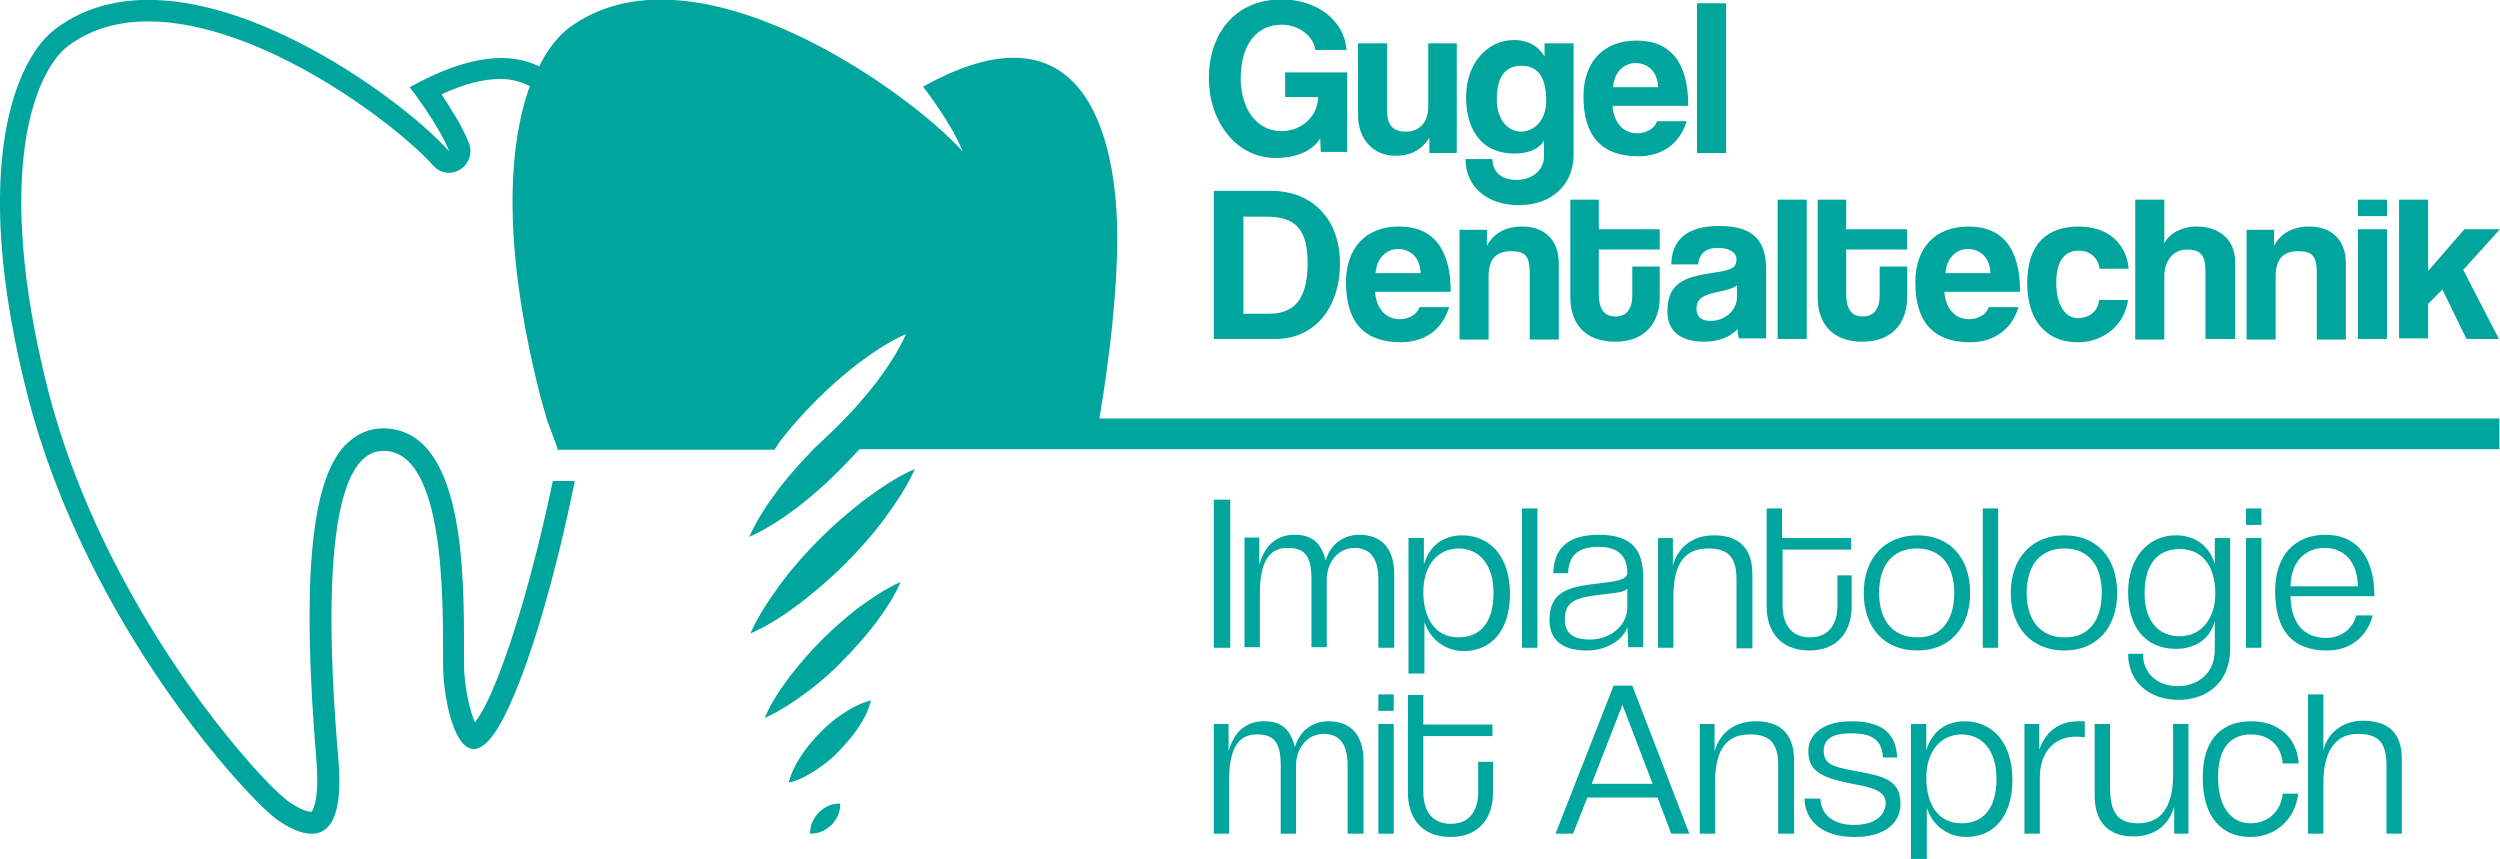 <?xml version="1.0" encoding="utf-8"?>
<!-- Generator: Adobe Illustrator 24.1.0, SVG Export Plug-In . SVG Version: 6.00 Build 0)  -->
<svg version="1.1" id="Livello_1" xmlns="http://www.w3.org/2000/svg" xmlns:xlink="http://www.w3.org/1999/xlink" x="0px" y="0px"
	 width="455.8px" height="156.6px" viewBox="0 0 455.8 156.6" style="enable-background:new 0 0 455.8 156.6;" xml:space="preserve"
	>
<style type="text/css">
	.st0{fill:#00A59E;}
</style>
<g>
	<g>
		<path class="st0" d="M240.8,27.9l-0.1-2.7c-1.3,2.3-4.4,3.6-8.1,3.6c-7.5,0-12.2-7-12.2-14.5c0-8,4.6-14.4,13.3-14.4
			c6.4,0,11.4,3.8,11.8,9.2h-5.7c-0.3-2.5-3-4.6-6.1-4.6c-4.5,0-7.5,3.5-7.5,9.9c0,4.4,2.2,9.5,7.5,9.5c3.7,0,6.6-2.8,6.6-6.2h-6
			v-4.5h11.3v14.5H240.8z"/>
		<path class="st0" d="M260.6,27.9v-2.8c-1.4,2.3-3.5,3.3-6.2,3.3c-4,0-6.8-3-6.8-7.4V7.9h5.3v12.4c0,2.5,1.1,3.7,3.4,3.7
			c2.7,0,4.1-1.9,4.1-4.6V7.9h5.2v20H260.6z"/>
		<path class="st0" d="M281.7,25.2c-0.7,1.8-2.9,2.8-5.5,2.8c-6.6,0-8.9-5-8.9-10.3c0-6.2,3.9-10.4,8.7-10.4c2.5,0,4.4,1,5.6,3V7.9
			h5.3v20.2c0,6-4.4,9.3-10,9.3c-5.6,0-9.7-3.2-9.7-8.4h4.9c0,2.4,1.7,3.8,4.4,3.8c2.8,0,5-1.7,5-4.3V25.2z M281.9,18.4
			c0-4.4-1.5-6.4-4.5-6.4c-3,0-4.5,2-4.5,6.1c0,3.6,1.9,5.9,4.5,5.9C279.9,23.9,281.9,21.8,281.9,18.4z"/>
		<path class="st0" d="M294,19.3c0.2,3,1.9,5,4.5,5c1.7,0,3.2-0.9,3.6-2.2h5.4c-1.2,4.1-4.5,6.4-8.8,6.4c-6.7,0-10-3.7-10-10.9
			c0-6.2,3.5-10.2,9.7-10.2s9.4,4,9.4,11.9H294z M302.3,15.9c-0.1-3-2-4.4-4.1-4.4c-2.1,0-3.9,1.6-4.1,4.4H302.3z"/>
		<path class="st0" d="M309.4,27.9V0.6h5.3v27.3H309.4z"/>
	</g>
	<g>
		<path class="st0" d="M221.3,61.8v-27h10.5c7.3,0,12.5,5,12.5,13.2s-4.7,13.8-11.7,13.8H221.3z M231.4,57.2c4.9,0,7-3.1,7-9.2
			s-2.1-8.5-7.5-8.5h-4.2v17.7H231.4z"/>
		<path class="st0" d="M250.7,53.2c0.2,3,1.9,5,4.5,5c1.7,0,3.2-0.9,3.6-2.2h5.4c-1.2,4.1-4.5,6.4-8.8,6.4c-6.7,0-10-3.7-10-10.9
			c0-6.2,3.5-10.2,9.7-10.2c6.1,0,9.4,4,9.4,11.9H250.7z M259,49.8c-0.1-3-2-4.4-4.1-4.4c-2.1,0-3.9,1.6-4.1,4.4H259z"/>
		<path class="st0" d="M278.9,61.8V49.7c0-3.1-0.9-3.9-3.4-3.9c-2.8,0-4.1,1.5-4.1,4.6v11.5h-5.3v-20h5v2.9c1.2-2.2,3.3-3.5,6.5-3.5
			c3.8,0,6.6,2.3,6.6,6.7v13.9H278.9z"/>
		<path class="st0" d="M297.7,48.6h4.9v5.7c0,4.2-2.4,8-8.1,8c-5.9,0-8.2-3.7-8.2-8.1V36.4h5.2v5.4h11.1v3.7h-11.1v8.2
			c0,2.5,0.9,4,3,4c2.1,0,3.1-1.4,3.1-3.9V48.6z"/>
		<path class="st0" d="M317.1,61.8c-0.2-0.5-0.3-1.2-0.3-1.8c-1.3,1.4-3.4,2.3-6.1,2.3c-4.6,0-6.7-2.2-6.7-5.5
			c0-5.8,3.9-6.4,9.2-7.2c2.6-0.4,3.4-0.9,3.4-2.3c0-1.3-1.3-2.1-3.4-2.1c-2.4,0-3.4,1.2-3.6,3h-4.9c0.1-4.1,2.4-7,8.8-7
			c6.3,0,8.5,2.8,8.5,7.9v12.6H317.1z M316.7,52c-0.5,0.5-1.5,0.8-3.4,1.2c-3,0.6-4,1.4-4,3.1c0,1.5,0.9,2.2,2.6,2.2
			c2.7,0,4.8-2,4.8-4.4L316.7,52z"/>
		<path class="st0" d="M324.1,61.8V36.4h5.3v25.4H324.1z"/>
		<path class="st0" d="M342.8,48.6h4.9v5.7c0,4.2-2.4,8-8.1,8c-5.9,0-8.2-3.7-8.2-8.1V36.4h5.2v5.4h11.1v3.7h-11.1v8.2
			c0,2.5,0.9,4,3,4c2.1,0,3.1-1.4,3.1-3.9V48.6z"/>
		<path class="st0" d="M354.5,53.2c0.2,3,1.9,5,4.5,5c1.7,0,3.2-0.9,3.6-2.2h5.4c-1.2,4.1-4.5,6.4-8.8,6.4c-6.7,0-10-3.7-10-10.9
			c0-6.2,3.5-10.2,9.7-10.2s9.4,4,9.4,11.9H354.5z M362.9,49.8c-0.1-3-2-4.4-4.1-4.4c-2.1,0-3.9,1.6-4.1,4.4H362.9z"/>
		<path class="st0" d="M388,54.6c-0.6,4.6-4.4,7.8-9.2,7.8c-5.4,0-9.2-3.6-9.2-10.8c0-7.2,3.7-10.3,9.4-10.3c5.2,0,8.7,3,9.1,7.7
			h-5.3c-0.3-2.1-1.8-3.3-3.8-3.3c-2.2,0-4.1,1.4-4.1,5.8c0,4.4,1.8,6.5,3.9,6.5c2.1,0,3.7-1.2,3.9-3.3H388z"/>
		<path class="st0" d="M402.1,61.8V49.4c0-3-1-3.9-3.4-3.9c-2.6,0-4.1,2.2-4.1,4.9v11.5h-5.3V36.4h5.3v8c0.8-1.8,3.2-3.1,5.9-3.1
			c4.1,0,7,2.4,7,6.4v14.1H402.1z"/>
		<path class="st0" d="M422.4,61.8V49.7c0-3.1-0.9-3.9-3.4-3.9c-2.8,0-4.1,1.5-4.1,4.6v11.5h-5.3v-20h5v2.9c1.2-2.2,3.3-3.5,6.5-3.5
			c3.8,0,6.6,2.3,6.6,6.7v13.9H422.4z"/>
		<path class="st0" d="M429.9,39.4v-3h5.3v3H429.9z M429.9,61.8v-20h5.3v20H429.9z"/>
		<path class="st0" d="M449.7,61.8l-4.4-9l-2.6,2.6v6.3h-5.3V36.4h5.3v13l6.6-7.6h6.5l-6.7,7.4l6.5,12.6H449.7z"/>
	</g>
	<path class="st0" d="M221.3,118.1v-27h3v27H221.3z"/>
	<path class="st0" d="M251.3,118.1v-12.5c0-4.1-1.7-5.7-4.4-5.7c-2.9,0-5,2.6-5,5.7v12.4h-2.8v-12.5c0-4.5-1.5-5.6-4.4-5.6
		c-3.9,0-5,3.6-5,8.3v9.8h-2.8v-20h2.7v5c1.1-4.1,3.7-5.5,6.4-5.5c3,0,4.8,1.2,5.7,4.7c0.9-3.2,3.5-4.7,6.1-4.7
		c3.8,0,6.4,2.2,6.4,7.2v13.4H251.3z"/>
	<path class="st0" d="M256.8,122.7V98.1h2.8v4.8c1.2-4,4.2-5.3,7-5.3c5,0,8.7,3.8,8.7,10.7c0,6.5-3.3,10.4-8.4,10.4
		c-2.8,0-5.9-1.5-7.2-5.3v9.4H256.8z M272.3,108.1c0-5.2-2.6-8.1-6.4-8.1c-3.6,0-6.4,2.9-6.4,7.9c0,4.6,2,8.3,6.4,8.3
		C269.9,116.2,272.3,113.5,272.3,108.1z"/>
	<path class="st0" d="M348.4,156.6V132h2.8v4.8c1.2-4,4.2-5.3,7-5.3c5,0,8.7,3.8,8.7,10.7c0,6.5-3.3,10.4-8.4,10.4
		c-2.8,0-5.9-1.5-7.2-5.3v9.4H348.4z M364,142c0-5.2-2.6-8.1-6.4-8.1c-3.6,0-6.4,2.9-6.4,7.9c0,4.6,2,8.3,6.4,8.3
		C361.6,150.1,364,147.4,364,142z"/>
	<path class="st0" d="M277.5,118.1V92.7h2.8v25.4H277.5z"/>
	<path class="st0" d="M296.9,118.1c-0.1-0.2-0.1-3.3-0.2-3.7c-0.9,2.4-3.9,4.2-7.4,4.2c-4.8,0-6.8-2.2-6.8-5.6c0-5.1,3.4-6,8.7-6.6
		c3.4-0.4,5.3-0.6,5.5-1.9c0-3-1.5-4.8-5.3-4.8c-3.9,0-5.4,1.8-5.5,4.8h-2.7c0.1-4.1,2.2-7,8.3-7c6.1,0,8.1,2.8,8.1,7.9v12.6H296.9z
		 M296.7,107.3c-0.6,0.8-2.6,0.8-5.5,1.2c-3.9,0.5-5.9,1.2-5.9,4.4c0,2.4,1.3,3.7,4.6,3.7c3.4,0,6.6-2.2,6.8-5.7L296.7,107.3z"/>
	<path class="st0" d="M316.6,118.1v-12.5c0-4.4-1.9-5.6-5.2-5.6c-5,0-6.3,3.9-6.3,8.8v9.3h-2.8v-20h2.7v5c1.1-3.9,4.2-5.5,7.5-5.5
		c4.1,0,7,1.9,7,7.2v13.4H316.6z"/>
	<path class="st0" d="M335,104.9h2.6v5.7c0,4.2-2.3,8-7.7,8c-5.5,0-7.8-3.7-7.8-8V92.7h2.8v5.4h12.6v2.1H325v10.2
		c0,3.3,1.5,5.8,5,5.8c3.5,0,5-2.5,5-5.8V104.9z"/>
	<path class="st0" d="M339.8,108.1c0-6.3,3.8-10.5,9.8-10.5c5.9,0,9.6,4.1,9.6,10.5c0,6.3-3.7,10.5-9.6,10.5
		C343.4,118.6,339.8,114.3,339.8,108.1z M356.3,108.1c0-5.1-2.5-8.1-6.8-8.1c-4.4,0-6.9,3-6.9,8.1c0,5,2.5,8.1,6.9,8.1
		C353.8,116.3,356.3,113.2,356.3,108.1z"/>
	<path class="st0" d="M361.5,118.1V92.7h2.8v25.4H361.5z"/>
	<path class="st0" d="M366.6,108.1c0-6.3,3.8-10.5,9.8-10.5c5.9,0,9.6,4.1,9.6,10.5c0,6.3-3.7,10.5-9.6,10.5
		C370.3,118.6,366.6,114.3,366.6,108.1z M383.2,108.1c0-5.1-2.5-8.1-6.8-8.1c-4.4,0-6.9,3-6.9,8.1c0,5,2.5,8.1,6.9,8.1
		C380.7,116.3,383.2,113.2,383.2,108.1z"/>
	<path class="st0" d="M403.8,113.2c-0.9,3.7-4.1,5.1-7,5.1c-5.9,0-8.8-4.2-8.8-10.3c0-6.5,3.8-10.4,8.7-10.4c2.8,0,5.9,1.3,7.1,5.2
		v-4.7h2.8v20.2c0,6-4.1,9.3-9.4,9.3c-5.3,0-9.2-3.2-9.2-8.4h2.7c0,3.7,2.8,5.9,6.3,5.9c3.8,0,6.8-2.4,6.8-6.6V113.2z M403.9,108.3
		c0-5.4-2.6-8.2-6.5-8.2c-3.9,0-6.4,2.6-6.4,8.1c0,5.1,2.6,7.8,6.4,7.8C401.6,116,403.9,112.4,403.9,108.3z"/>
	<path class="st0" d="M409.5,95.7v-3h2.8v3H409.5z M409.5,118.1v-20h2.8v20H409.5z"/>
	<path class="st0" d="M432.6,112.2c-1.1,4.1-4.3,6.4-8.3,6.4c-6.3,0-9.5-3.6-9.5-10.9c0-6.2,3.4-10.2,9.2-10.2
		c5.8,0,8.9,4.2,8.9,11.2h-15.3c0.1,4.9,2.4,7.6,6.5,7.6c2.6,0,4.8-1.5,5.5-4.1H432.6z M429.9,106.9c-0.1-4.4-2.4-7-6.1-7
		c-3.7,0-6.1,2.7-6.2,7H429.9z"/>
	<path class="st0" d="M245.7,152v-12.5c0-4.1-1.7-5.7-4.4-5.7c-2.9,0-5,2.6-5,5.7V152h-2.8v-12.5c0-4.5-1.5-5.6-4.4-5.6
		c-3.9,0-5,3.6-5,8.3v9.8h-2.8v-20h2.7v5c1.1-4.1,3.7-5.5,6.4-5.5c3,0,4.8,1.2,5.7,4.7c0.9-3.2,3.5-4.7,6.1-4.7
		c3.8,0,6.4,2.2,6.4,7.2V152H245.7z"/>
	<path class="st0" d="M251.3,129.6v-3h2.8v3H251.3z M251.3,152v-20h2.8v20H251.3z"/>
	<path class="st0" d="M269.6,138.9h2.6v5.7c0,4.2-2.3,8-7.7,8c-5.5,0-7.8-3.7-7.8-8v-17.9h2.8v5.4h12.6v2.1h-12.6v10.2
		c0,3.3,1.5,5.8,5,5.8c3.5,0,5-2.5,5-5.8V138.9z"/>
	<path class="st0" d="M304.7,152l-2.5-6.6h-12.8l-2.6,6.6h-3.2l10.6-27h3.4l10.4,27H304.7z M295.8,128.5l-5.6,14.4h11.1L295.8,128.5
		z"/>
	<path class="st0" d="M324.2,152v-12.5c0-4.4-1.9-5.6-5.2-5.6c-5,0-6.3,3.9-6.3,8.8v9.3h-2.8v-20h2.7v5c1.1-3.9,4.2-5.5,7.5-5.5
		c4.1,0,7,1.9,7,7.2V152H324.2z"/>
	<path class="st0" d="M343.3,138.1c-0.2-3-1.7-4.4-5.7-4.4c-3.2,0-5.1,0.8-5.1,3.2c0,2.3,1.5,2.9,5.4,3.6c5.5,1,8.6,1.6,8.6,6.1
		c0,3.4-2.8,6-8.4,6c-5.6,0-9-2.7-9.1-7h2.9c0.1,3,2.4,4.8,6.1,4.8c4.4,0,5.8-2.2,5.8-4c0-2.4-3-2.9-6.1-3.5c-6.2-1.2-8-2.6-8-6
		c0-3,2.7-5.4,7.8-5.4c6,0,8.2,2.5,8.4,6.6H343.3z"/>
	<path class="st0" d="M369.1,152v-20h2.7v4.7c1.4-4.1,4.5-5.2,7.2-5.2h1.1v2.9c-0.4,0-0.9-0.1-1.5-0.1c-4.6,0-6.7,3.4-6.7,7.5V152
		H369.1z"/>
	<path class="st0" d="M396.4,152v-4.9c-1.2,4-4.3,5.4-7.4,5.4c-4.2,0-7.1-2.2-7.1-7.5V132h2.8v11.4c0,5,1.5,6.7,5.2,6.7
		c5,0,6.3-4.4,6.3-8.8V132h2.8v20H396.4z"/>
	<path class="st0" d="M419,144.8c-0.6,4.6-4.1,7.8-8.7,7.8c-5.2,0-8.7-3.6-8.7-10.8c0-7.2,3.6-10.3,8.9-10.3c4.9,0,8.3,3,8.6,7.7
		h-2.9c-0.3-3.4-2.6-5.3-5.8-5.3c-3.5,0-6,2.2-6,7.8c0,5.6,2.5,8.4,5.9,8.4c3.1,0,5.5-2,5.9-5.4H419z"/>
	<path class="st0" d="M435.1,152v-12.6c0-4.4-1.9-5.6-5.2-5.6c-5,0-6.3,4.6-6.3,8.9v9.3h-2.8v-25.4h2.8v10.2
		c0.9-3.7,4.1-5.4,7.2-5.4c4.3,0,7.1,1.9,7.1,7V152H435.1z"/>
	<path class="st0" d="M149.5,98.2c-2.5,2.5-4.9,5.2-7,8c-2.1,2.9-4.2,5.9-5.7,9.3c3.5-1.5,6.5-3.6,9.3-5.7c2.8-2.2,5.5-4.5,8-7
		c2.5-2.5,4.9-5.2,7-8c2.1-2.9,4.2-5.9,5.7-9.3c-3.5,1.5-6.4,3.6-9.3,5.7C154.7,93.4,152,95.7,149.5,98.2z"/>
	<path class="st0" d="M149.9,116.6c-2.1,2.1-4,4.3-5.8,6.6c-1.8,2.4-3.5,4.9-4.7,7.7c2.9-1.3,5.4-3,7.7-4.7c2.4-1.8,4.6-3.7,6.6-5.8
		c2.1-2.1,4-4.3,5.8-6.6c1.8-2.4,3.5-4.9,4.7-7.7c-2.9,1.3-5.3,3-7.7,4.7C154.2,112.6,152,114.5,149.9,116.6z"/>
	<path class="st0" d="M149.6,133.5c-1.3,1.3-2.4,2.6-3.4,4.1c-1,1.5-1.9,3.1-2.4,5.1c2-0.5,3.6-1.4,5.1-2.4c1.5-1,2.9-2.1,4.1-3.4
		c1.2-1.3,2.4-2.6,3.4-4.1c1-1.5,1.9-3.1,2.4-5.1c-2,0.5-3.6,1.4-5.1,2.4C152.2,131.1,150.8,132.2,149.6,133.5z"/>
	<path class="st0" d="M147.7,152c1.8,0,2.9-0.7,3.9-1.6c0.9-1,1.6-2.1,1.6-3.9c-1.8,0-2.9,0.7-3.9,1.6
		C148.4,149.1,147.7,150.2,147.7,152z"/>
	<path class="st0" d="M200.4,76.6c2-11.9,3.3-23.7,3.3-33.4c0-14.4-4-44.9-35.4-27.4c0,0,5.3,6.8,7.2,11.8
		c-9.5-10.7-49.1-39.3-71.8-22.5c-1.8,1.4-3.8,3.7-5.4,7C93,9.5,85.5,9.9,74.7,15.9c0,0,5.3,6.8,7.2,11.7
		c-9.5-10.7-49-39.3-71.7-22.4C3,10.5-5.7,30,5,72c10.7,41.9,40.4,73.9,45.6,77.5c5.2,3.6,12.5,5.7,11.1-10.9
		c-1.4-16.6-4.1-56.4,8.2-56.4c12.2,0,10.7,32.2,10.9,39.9c0.2,7.7,4.1,24.5,12.2,6.3c4.2-9.3,8.5-24.5,11.8-40.7h-4
		c-3.3,15.7-7.5,30.3-11.4,39c-1.2,2.7-2.2,4.2-2.8,5c-0.9-1.9-1.8-5.9-2-9.9c0-0.9,0-2.1,0-3.5c0-14,0-40.2-14.8-40.2
		c-2.6,0-5,1.1-7,3.2c-6.2,6.7-7.8,25-5.1,57.5c0.6,7.7-0.9,9.2-0.9,9.2l-0.1,0c-0.7,0-2.1-0.5-4-1.8c-5.3-3.7-33.8-35.2-44-75.3
		C-1.3,31.2,6.4,12.9,12.5,8.3c4-2.9,8.8-4.4,14.5-4.4c20.4,0,45.1,18.6,52,26.3c0.8,0.9,1.8,1.3,2.9,1.3c0.7,0,1.4-0.2,2-0.6
		c1.6-1,2.3-3,1.6-4.8c-1.1-2.9-3.3-6.3-5-8.9c4.1-1.9,7.6-2.8,10.7-2.8c2.1,0,3.8,0.5,5.4,1.3c-3.8,10.5-5.2,28.4,1.8,56.1
		c0.4,1.6,0.9,3.1,1.3,4.7l1.9,5.1v0.4h0.2h4h35.4c0.3-0.4,0.6-0.9,0.9-1.4c2.1-2.7,4.3-5.2,6.7-7.6c2.4-2.4,4.9-4.6,7.6-6.7
		c2.7-2,5.6-4,8.8-5.4c-1.5,3.3-3.4,6.1-5.4,8.8c-2.1,2.7-4.3,5.2-6.7,7.6c-1.6,1.6-4.8,4.6-4.8,4.6c-2.2,2.3-4.3,4.6-6.3,7.2
		c-2,2.7-4,5.6-5.4,8.8c3.3-1.5,6.1-3.4,8.8-5.4c2.7-2.1,5.2-4.3,7.6-6.7c1.3-1.3,2.5-2.6,3.7-3.9h299v-5.6H200.4z"/>
</g>
</svg>
